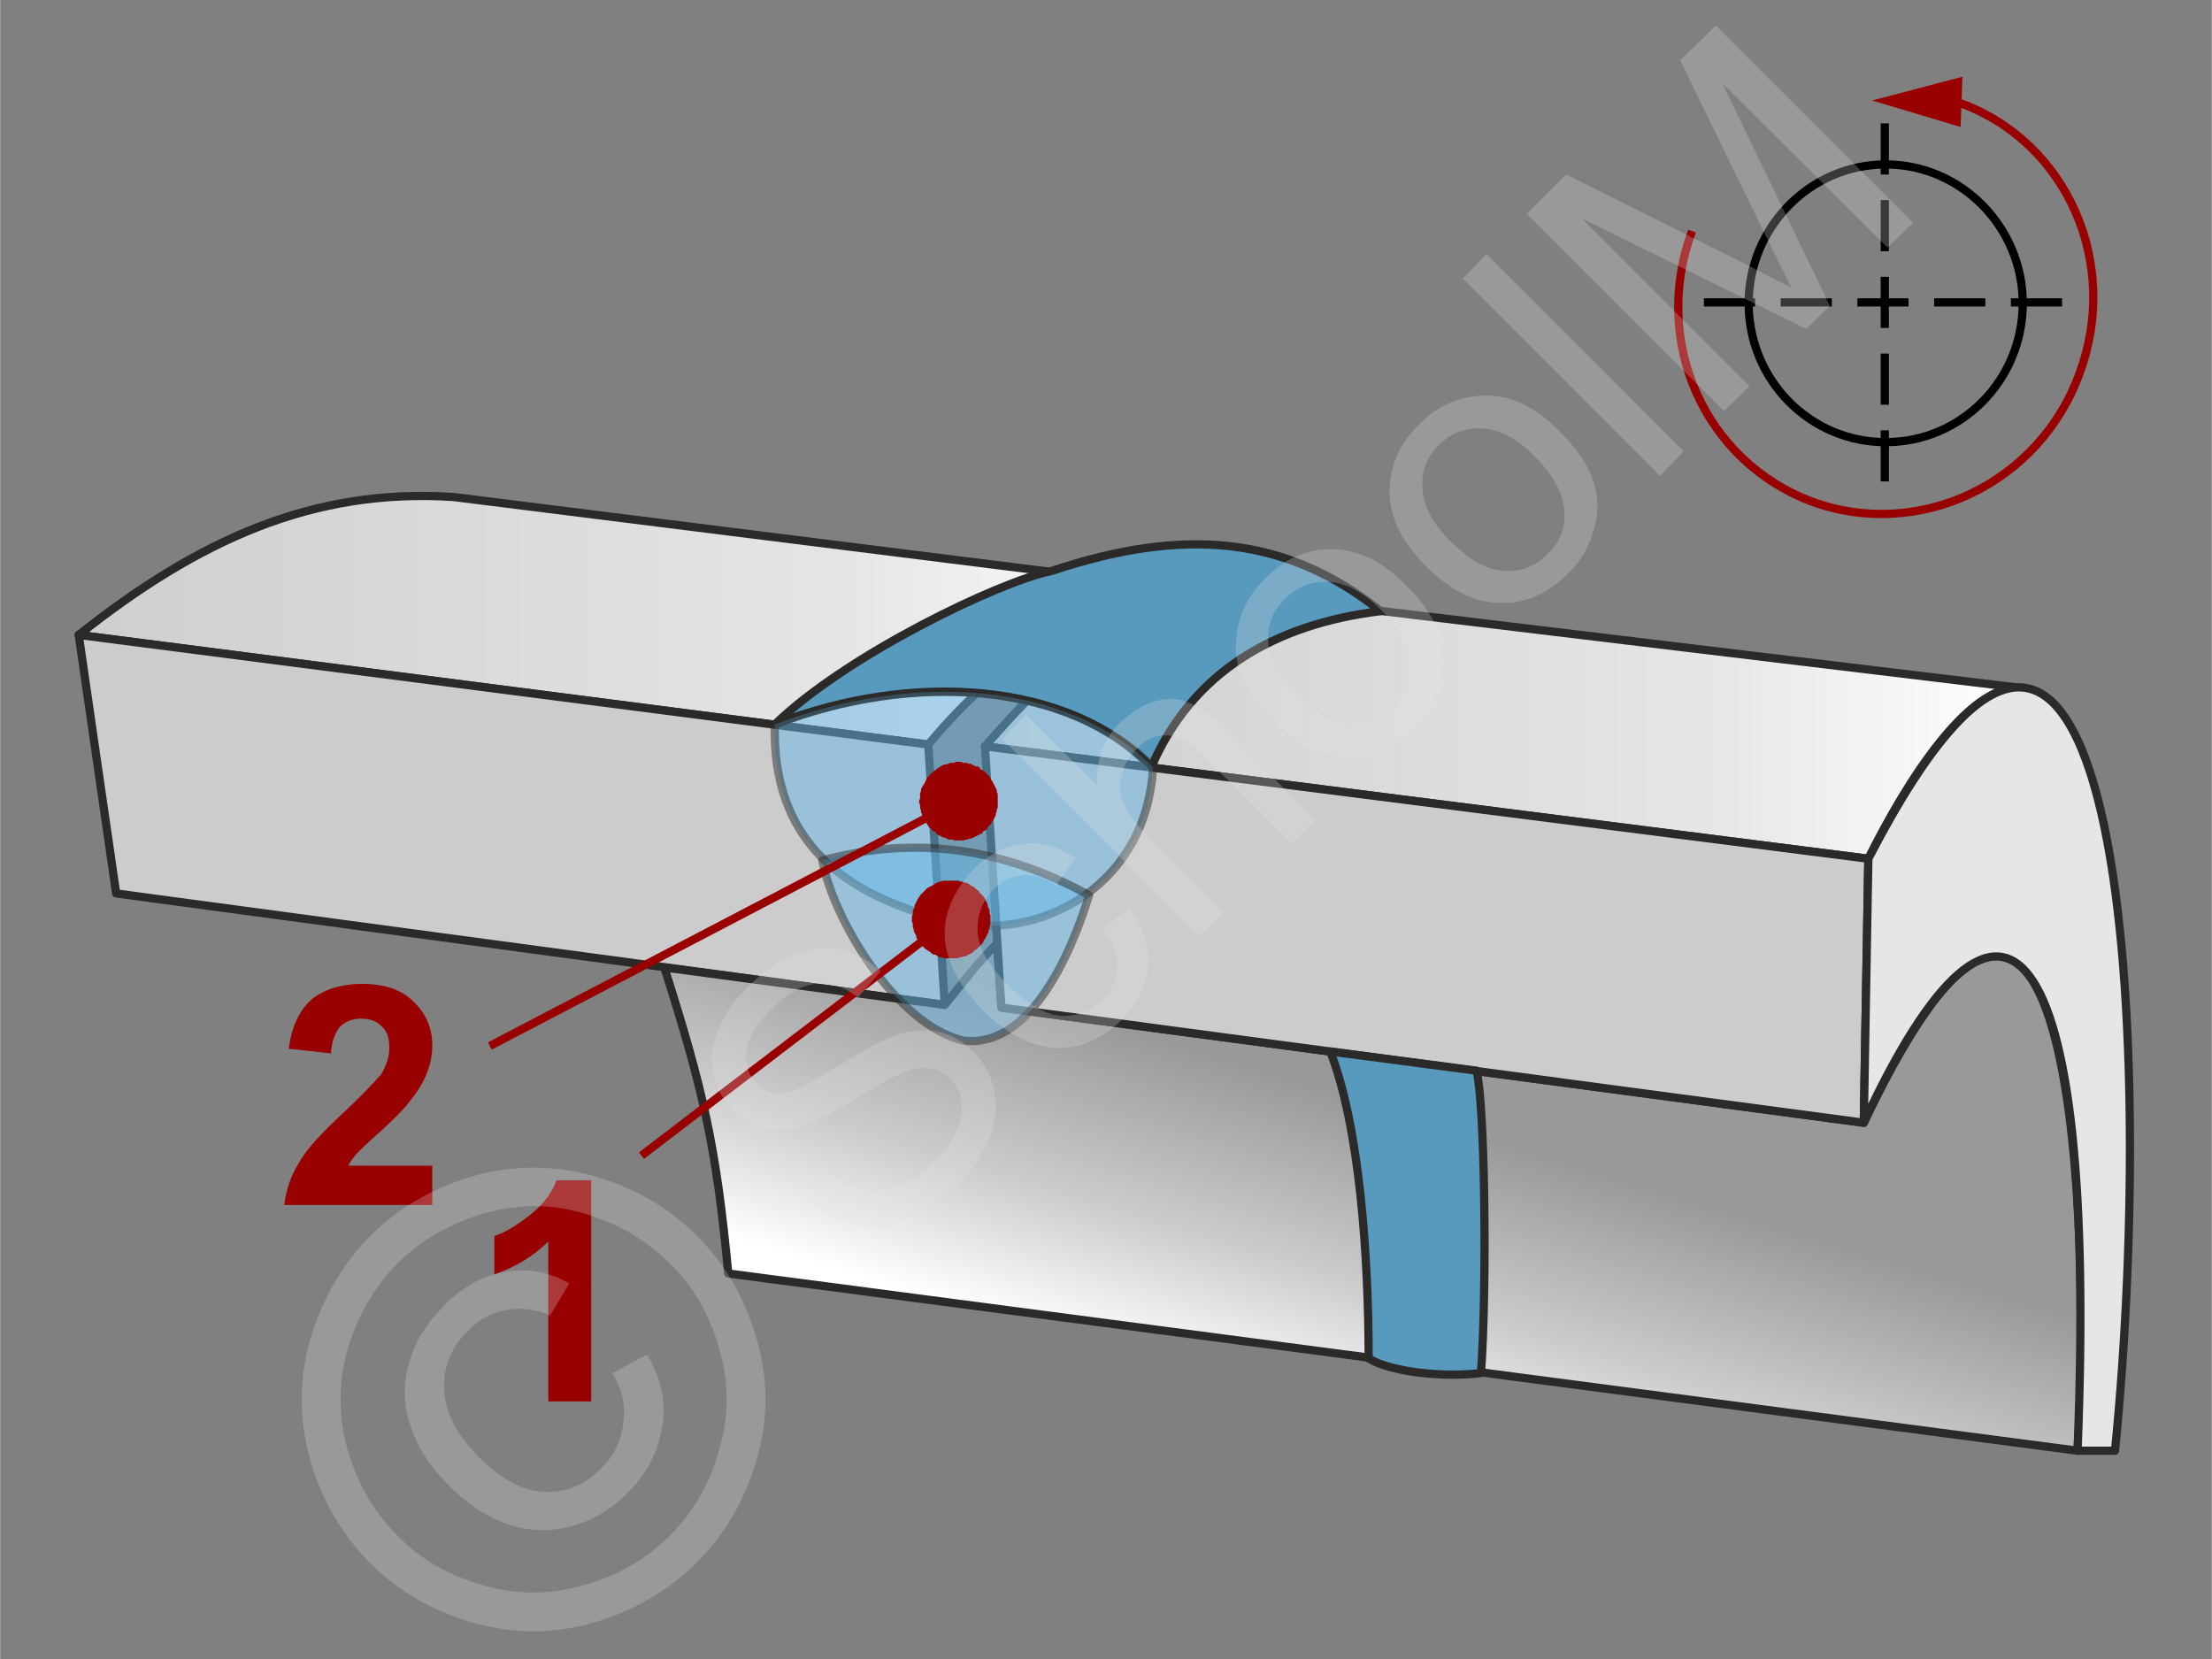 <svg xmlns="http://www.w3.org/2000/svg" width="240px" height="180px" style="shape-rendering:geometricPrecision;text-rendering:geometricPrecision;image-rendering:optimizeQuality;fill-rule:evenodd;clip-rule:evenodd" viewBox="0 0 24.21 18.16" xmlns:xlink="http://www.w3.org/1999/xlink"><rect x="0" y="0" width="24.21" height="18.16" fill="#808080" stroke="none"/><defs><linearGradient id="id0" gradientUnits="userSpaceOnUse" x1="-0.02" y1="6.11" x2="13.08" y2="6.11"><stop offset="0" style="stop-opacity:1;stop-color:#ccc"/><stop offset="0.702" style="stop-opacity:1;stop-color:#e5e5e5"/><stop offset="1" style="stop-opacity:1;stop-color:white"/></linearGradient><linearGradient id="id1" gradientUnits="userSpaceOnUse" xlink:href="#id0" x1="10.06" y1="7.05" x2="22.14" y2="7.05"/><linearGradient id="id2" gradientUnits="userSpaceOnUse" x1="15.04" y1="12.09" x2="14.04" y2="15.38"><stop offset="0" style="stop-opacity:1;stop-color:#999"/><stop offset="0.561" style="stop-opacity:1;stop-color:#ccc"/><stop offset="1" style="stop-opacity:1;stop-color:white"/></linearGradient></defs><g id="Ebene_x0020_1"><g id="_-1329907208"><g><path d="M13.1 6.46l-8.14 -1.02c-1.55,-0.1 -2.8,0.48 -4.1,1.51l9.3 1.2c0.86,-1.04 2.09,-1.82 2.94,-1.69l0 0z" style="fill:url(#id0);stroke:#2b2a29;stroke-width:.09;stroke-linejoin:round;stroke-miterlimit:22.926"/><path d="M22.2 7.54l-8.81 -1.06c-1.09,0.06 -1.88,0.86 -2.61,1.69l9.67 1.23c0.41,-0.83 1.14,-2.01 1.75,-1.86l0 0z" style="fill:url(#id1);stroke:#2b2a29;stroke-width:.09;stroke-linejoin:round;stroke-miterlimit:22.926"/><polygon points="10.16,8.15 0.86,6.95 1.27,9.78 10.34,11" style="fill:#ccc;stroke:#2b2a29;stroke-width:.09;stroke-linejoin:round;stroke-miterlimit:22.926"/><path d="M10.34 11l-3.07 -0.41c0.43,1.35 0.57,1.97 0.7,3.35l14.77 1.94c0.14,-2.23 0.01,-8.51 -2.34,-3.59l-9.44 -1.26 -0.05 -0.7c-0.22,0.22 -0.39,0.45 -0.57,0.67l0 0z" style="fill:url(#id2);stroke:#2b2a29;stroke-width:.09;stroke-linejoin:round;stroke-miterlimit:22.926"/><polygon points="20.45,9.4 10.78,8.17 10.96,11.03 20.4,12.29" style="fill:#ccc;stroke:#2b2a29;stroke-width:.09;stroke-linejoin:round;stroke-miterlimit:22.926"/><path d="M23.15 15.88c0.47,-4.7 0.03,-11.76 -2.7,-6.48l-0.05 2.89c1.5,-3.24 2.57,-2.22 2.34,3.59l0.41 0 0 0z" style="fill:#e6e6e6;stroke:#2b2a29;stroke-width:.09;stroke-linejoin:round;stroke-miterlimit:22.926"/><path d="M8.48 7.93c1.48,-0.58 3.22,-0.48 4.12,0.47 0.45,-1.05 1.36,-1.57 2.51,-1.71 -1.04,-0.83 -2.16,-0.92 -3.6,-0.44 -0.56,0.11 -2.25,0.92 -3.03,1.68l0 0z" style="fill:#579abe;stroke:#2b2a29;stroke-width:.09;stroke-linejoin:round;stroke-miterlimit:22.926"/><path d="M8.48 7.93c1.54,-0.59 3.23,-0.46 4.14,0.47 -0.07,1.27 -1.18,1.87 -2.11,1.71 -0.96,-0.21 -2.07,-0.68 -2.03,-2.18z" style="fill:#66b8e8;fill-opacity:.502;stroke:#2b2a29;stroke-width:.09;stroke-linejoin:round;stroke-miterlimit:22.926;stroke-opacity:.502"/><path d="M14.56 11.51c0.32,0.82 0.42,2.24 0.42,3.36 0.24,0.15 0.83,0.21 1.23,0.16 0.07,-1.01 0.04,-2.98 -0.05,-3.31l-1.6 -0.21z" style="fill:#579abe;stroke:#2b2a29;stroke-width:.09;stroke-linejoin:round;stroke-miterlimit:22.926"/><g><g><path d="M20.64 4.84c-0.83,0 -1.5,-0.68 -1.5,-1.52 0,-0.83 0.67,-1.52 1.5,-1.52 0.83,0 1.5,0.69 1.5,1.52 0,0.84 -0.67,1.52 -1.5,1.52z" style="fill:none;stroke:#000;stroke-width:.09;stroke-miterlimit:22.926"/></g><path d="M18.52 2.53c-0.45,1.21 0.14,2.52 1.31,2.96 1.17,0.43 2.49,-0.19 2.93,-1.4 0.45,-1.2 -0.13,-2.53 -1.3,-2.96" style="fill:none;stroke:#900;stroke-width:.09;stroke-linejoin:round;stroke-miterlimit:22.926"/><line x1="18.65" y1="3.31" x2="22.59" y2="3.31" style="fill:none;stroke:#000;stroke-width:.09;stroke-linejoin:round;stroke-miterlimit:22.926;stroke-dasharray:.56 .28"/><line x1="20.63" y1="5.27" x2="20.63" y2="1.33" style="fill:none;stroke:#000;stroke-width:.09;stroke-linejoin:round;stroke-miterlimit:22.926;stroke-dasharray:.56 .28"/><polygon points="21.46,1.39 20.49,1.1 21.48,0.84" style="fill:#900"/></g><path d="M9 9.42c1.19,-0.33 2.18,-0.03 2.92,0.38 -0.22,0.71 -0.67,1.68 -1.38,1.59 -0.74,-0.18 -1.42,-1.33 -1.54,-1.97z" style="fill:#66b8e8;fill-opacity:.502;stroke:#2b2a29;stroke-width:.09;stroke-linejoin:round;stroke-miterlimit:22.926;stroke-opacity:.502"/><path d="M6.47 15.34l-0.47 0 0 -1.75c-0.16,0.16 -0.36,0.28 -0.59,0.36l0 -0.42c0.12,-0.04 0.25,-0.12 0.39,-0.23 0.14,-0.11 0.24,-0.24 0.29,-0.38l0.38 0 0 2.42z" style="fill:#900;fill-rule:nonzero"/><path d="M4.73 12.76l0 0.43 -1.62 0c0.02,-0.16 0.07,-0.32 0.16,-0.46 0.08,-0.15 0.26,-0.34 0.52,-0.58 0.2,-0.19 0.33,-0.33 0.38,-0.39 0.06,-0.1 0.09,-0.19 0.09,-0.29 0,-0.1 -0.02,-0.18 -0.08,-0.23 -0.05,-0.06 -0.13,-0.09 -0.23,-0.09 -0.09,0 -0.17,0.03 -0.23,0.09 -0.05,0.06 -0.09,0.15 -0.1,0.29l-0.46 -0.05c0.03,-0.25 0.12,-0.43 0.26,-0.55 0.15,-0.11 0.33,-0.16 0.54,-0.16 0.24,0 0.43,0.06 0.56,0.19 0.14,0.13 0.21,0.29 0.21,0.48 0,0.11 -0.02,0.21 -0.06,0.31 -0.04,0.1 -0.1,0.2 -0.19,0.31 -0.05,0.07 -0.15,0.17 -0.3,0.31 -0.15,0.13 -0.24,0.22 -0.28,0.26 -0.04,0.05 -0.07,0.09 -0.09,0.13l0.92 0z" style="fill:#900;fill-rule:nonzero"/><g><line x1="7.02" y1="12.65" x2="10.41" y2="10.06" style="fill:none;fill-rule:nonzero;stroke:#900;stroke-width:.09;stroke-miterlimit:22.926"/><polygon id="1" points="10.15,9.72 10.15,9.72 10.17,9.71 10.19,9.7 10.21,9.69 10.22,9.68 10.24,9.67 10.26,9.66 10.28,9.65 10.3,9.65 10.32,9.64 10.34,9.64 10.37,9.64 10.39,9.64 10.41,9.64 10.43,9.64 10.45,9.64 10.47,9.64 10.49,9.64 10.51,9.65 10.53,9.65 10.55,9.66 10.57,9.66 10.59,9.67 10.61,9.68 10.62,9.69 10.64,9.7 10.66,9.71 10.68,9.73 10.69,9.74 10.71,9.75 10.72,9.77 10.74,9.79 10.75,9.8 10.75,9.8 10.77,9.82 10.78,9.84 10.79,9.86 10.8,9.88 10.81,9.9 10.81,9.92 10.82,9.94 10.83,9.96 10.83,9.98 10.83,10 10.84,10.02 10.84,10.04 10.84,10.06 10.84,10.08 10.84,10.1 10.84,10.12 10.83,10.14 10.83,10.16 10.82,10.18 10.82,10.2 10.81,10.22 10.8,10.24 10.79,10.26 10.78,10.28 10.77,10.29 10.76,10.31 10.75,10.33 10.73,10.35 10.72,10.36 10.7,10.38 10.69,10.39 10.67,10.4 10.67,10.4 10.65,10.42 10.64,10.43 10.62,10.44 10.6,10.45 10.58,10.46 10.56,10.47 10.54,10.47 10.52,10.48 10.5,10.48 10.48,10.49 10.46,10.49 10.44,10.49 10.42,10.49 10.4,10.49 10.37,10.49 10.35,10.49 10.33,10.49 10.31,10.48 10.29,10.48 10.27,10.47 10.25,10.46 10.24,10.45 10.22,10.45 10.2,10.44 10.18,10.42 10.16,10.41 10.15,10.4 10.13,10.39 10.11,10.37 10.1,10.36 10.08,10.34 10.07,10.32 10.07,10.32 10.06,10.31 10.05,10.29 10.03,10.27 10.03,10.25 10.02,10.23 10.01,10.21 10,10.19 10,10.17 9.99,10.15 9.99,10.13 9.99,10.11 9.98,10.09 9.98,10.07 9.98,10.05 9.98,10.03 9.99,10.01 9.99,9.99 9.99,9.97 10,9.95 10.01,9.93 10.01,9.91 10.02,9.89 10.03,9.87 10.04,9.85 10.05,9.83 10.06,9.82 10.07,9.8 10.09,9.78 10.1,9.77 10.12,9.75 10.13,9.74" style="fill:#900"/></g><g><line x1="5.36" y1="11.45" x2="10.49" y2="8.77" style="fill:none;fill-rule:nonzero;stroke:#900;stroke-width:.09;stroke-miterlimit:22.926"/><polygon id="1" points="10.29,8.39 10.29,8.39 10.31,8.38 10.33,8.37 10.35,8.37 10.38,8.36 10.4,8.35 10.42,8.35 10.44,8.35 10.46,8.34 10.48,8.34 10.5,8.34 10.52,8.34 10.54,8.35 10.56,8.35 10.58,8.35 10.6,8.36 10.62,8.36 10.64,8.37 10.66,8.38 10.68,8.39 10.7,8.39 10.72,8.4 10.73,8.42 10.75,8.43 10.77,8.44 10.78,8.45 10.8,8.47 10.81,8.48 10.83,8.5 10.84,8.52 10.85,8.54 10.86,8.55 10.87,8.57 10.87,8.57 10.88,8.59 10.89,8.61 10.9,8.63 10.91,8.65 10.91,8.67 10.92,8.69 10.92,8.72 10.92,8.74 10.92,8.76 10.92,8.78 10.92,8.8 10.92,8.82 10.92,8.84 10.91,8.86 10.91,8.88 10.9,8.9 10.9,8.92 10.89,8.94 10.88,8.96 10.87,8.98 10.86,8.99 10.85,9.01 10.84,9.03 10.82,9.04 10.81,9.06 10.8,9.08 10.78,9.09 10.76,9.1 10.75,9.12 10.73,9.13 10.71,9.14 10.69,9.15 10.69,9.15 10.67,9.16 10.65,9.17 10.63,9.18 10.61,9.18 10.59,9.19 10.57,9.19 10.55,9.2 10.53,9.2 10.51,9.2 10.49,9.2 10.47,9.2 10.45,9.2 10.42,9.19 10.4,9.19 10.38,9.19 10.36,9.18 10.35,9.17 10.33,9.17 10.31,9.16 10.29,9.15 10.27,9.14 10.25,9.13 10.24,9.11 10.22,9.1 10.2,9.09 10.19,9.07 10.17,9.06 10.16,9.04 10.15,9.03 10.14,9.01 10.12,8.99 10.11,8.97 10.11,8.97 10.1,8.95 10.09,8.93 10.09,8.91 10.08,8.89 10.08,8.87 10.07,8.85 10.07,8.83 10.07,8.81 10.06,8.79 10.06,8.76 10.07,8.74 10.07,8.72 10.07,8.7 10.07,8.68 10.08,8.66 10.08,8.64 10.09,8.62 10.1,8.6 10.11,8.59 10.12,8.57 10.13,8.55 10.14,8.53 10.15,8.51 10.16,8.5 10.18,8.48 10.19,8.47 10.21,8.45 10.22,8.44 10.24,8.43 10.26,8.41 10.28,8.4" style="fill:#900"/></g></g><g><polygon points="0,0 24.21,0 24.21,18.16 0,18.16" style="fill:none"/><g id="_-1329906128"><path d="M8.85 13.14l0.24 -0.29c0.12,0.1 0.24,0.16 0.36,0.18 0.11,0.02 0.24,0 0.38,-0.05 0.15,-0.06 0.28,-0.15 0.4,-0.27 0.11,-0.11 0.19,-0.22 0.24,-0.34 0.05,-0.11 0.07,-0.22 0.05,-0.32 -0.01,-0.09 -0.05,-0.18 -0.12,-0.24 -0.07,-0.07 -0.15,-0.11 -0.24,-0.12 -0.09,-0.01 -0.19,0.01 -0.32,0.07 -0.08,0.03 -0.24,0.12 -0.49,0.28 -0.25,0.15 -0.43,0.24 -0.55,0.28 -0.16,0.05 -0.3,0.06 -0.43,0.03 -0.14,-0.03 -0.25,-0.1 -0.35,-0.2 -0.11,-0.11 -0.18,-0.24 -0.21,-0.4 -0.04,-0.15 -0.02,-0.31 0.05,-0.48 0.07,-0.17 0.18,-0.33 0.33,-0.47 0.16,-0.16 0.32,-0.28 0.5,-0.35 0.17,-0.07 0.34,-0.09 0.51,-0.06 0.16,0.04 0.31,0.12 0.44,0.24l-0.25 0.29c-0.15,-0.12 -0.3,-0.17 -0.46,-0.15 -0.15,0.01 -0.31,0.1 -0.48,0.27 -0.17,0.17 -0.27,0.33 -0.28,0.47 -0.02,0.14 0.02,0.26 0.11,0.35 0.07,0.08 0.17,0.11 0.27,0.11 0.11,-0.01 0.3,-0.1 0.59,-0.28 0.28,-0.18 0.49,-0.29 0.62,-0.34 0.18,-0.07 0.35,-0.09 0.49,-0.06 0.15,0.03 0.28,0.1 0.4,0.22 0.12,0.11 0.19,0.25 0.23,0.42 0.03,0.17 0.02,0.34 -0.05,0.52 -0.07,0.18 -0.18,0.35 -0.33,0.5 -0.2,0.2 -0.39,0.33 -0.58,0.41 -0.19,0.07 -0.38,0.09 -0.57,0.05 -0.19,-0.04 -0.36,-0.13 -0.5,-0.27zm3.22 -2.98l0.29 -0.22c0.15,0.2 0.22,0.42 0.21,0.64 -0.02,0.21 -0.12,0.41 -0.29,0.58 -0.21,0.21 -0.45,0.32 -0.72,0.31 -0.27,-0.01 -0.54,-0.15 -0.8,-0.41 -0.17,-0.17 -0.29,-0.34 -0.36,-0.53 -0.07,-0.18 -0.08,-0.36 -0.03,-0.54 0.05,-0.17 0.15,-0.33 0.28,-0.47 0.17,-0.17 0.35,-0.26 0.55,-0.28 0.19,-0.03 0.38,0.03 0.57,0.15l-0.21 0.3c-0.13,-0.08 -0.26,-0.12 -0.37,-0.11 -0.12,0.01 -0.22,0.06 -0.31,0.15 -0.13,0.13 -0.19,0.29 -0.18,0.47 0.01,0.18 0.12,0.37 0.33,0.58 0.21,0.21 0.4,0.32 0.57,0.34 0.18,0.01 0.33,-0.05 0.46,-0.17 0.11,-0.11 0.16,-0.23 0.17,-0.36 0.01,-0.14 -0.05,-0.28 -0.16,-0.43zm1.06 0.09l-2.16 -2.16 0.26 -0.27 0.78 0.78c-0.02,-0.27 0.06,-0.5 0.25,-0.69 0.12,-0.11 0.24,-0.19 0.37,-0.23 0.13,-0.04 0.26,-0.04 0.37,0.01 0.12,0.04 0.26,0.14 0.41,0.29l0.99 1 -0.26 0.26 -0.99 -0.99c-0.14,-0.13 -0.26,-0.2 -0.38,-0.2 -0.12,-0.01 -0.23,0.04 -0.33,0.15 -0.08,0.08 -0.14,0.17 -0.16,0.28 -0.03,0.11 -0.03,0.21 0.02,0.31 0.04,0.1 0.12,0.21 0.24,0.34l0.86 0.85 -0.27 0.27zm0.8 -2.37c-0.29,-0.29 -0.43,-0.58 -0.4,-0.88 0.02,-0.25 0.12,-0.48 0.32,-0.67 0.21,-0.22 0.46,-0.32 0.74,-0.32 0.27,0.01 0.54,0.13 0.78,0.38 0.21,0.2 0.33,0.39 0.39,0.57 0.05,0.17 0.05,0.35 0,0.53 -0.05,0.18 -0.14,0.34 -0.28,0.47 -0.22,0.22 -0.47,0.33 -0.74,0.33 -0.28,-0.01 -0.55,-0.14 -0.81,-0.41zm0.27 -0.27c0.2,0.2 0.39,0.31 0.58,0.32 0.19,0.01 0.35,-0.05 0.48,-0.18 0.13,-0.14 0.19,-0.3 0.18,-0.48 -0.01,-0.19 -0.12,-0.39 -0.32,-0.59 -0.2,-0.2 -0.39,-0.3 -0.57,-0.31 -0.19,-0.01 -0.35,0.05 -0.48,0.18 -0.14,0.13 -0.2,0.29 -0.19,0.48 0.01,0.19 0.12,0.38 0.32,0.58zm1.41 -1.41c-0.29,-0.29 -0.42,-0.58 -0.4,-0.88 0.02,-0.26 0.12,-0.48 0.32,-0.67 0.21,-0.22 0.46,-0.32 0.74,-0.32 0.28,0 0.54,0.13 0.79,0.38 0.2,0.2 0.33,0.39 0.38,0.56 0.06,0.18 0.06,0.36 0,0.54 -0.05,0.18 -0.14,0.34 -0.28,0.47 -0.22,0.22 -0.47,0.33 -0.74,0.32 -0.28,0 -0.55,-0.14 -0.81,-0.4zm0.27 -0.27c0.2,0.2 0.4,0.31 0.58,0.32 0.19,0.01 0.35,-0.05 0.48,-0.19 0.14,-0.13 0.2,-0.29 0.18,-0.48 -0.01,-0.18 -0.12,-0.38 -0.32,-0.58 -0.19,-0.2 -0.39,-0.3 -0.57,-0.31 -0.19,-0.01 -0.35,0.05 -0.48,0.18 -0.13,0.13 -0.2,0.29 -0.18,0.48 0.01,0.19 0.11,0.38 0.31,0.58zm2.29 -0.72l-2.16 -2.16 0.26 -0.27 2.16 2.16 -0.26 0.27zm0.7 -0.71l-2.16 -2.16 0.43 -0.43 2.04 1.02c0.19,0.1 0.33,0.17 0.43,0.22 -0.06,-0.11 -0.13,-0.26 -0.23,-0.46l-0.99 -2.03 0.39 -0.38 2.16 2.16 -0.28 0.27 -1.81 -1.8 1.18 2.44 -0.26 0.25 -2.46 -1.21 1.84 1.84 -0.28 0.27z" style="fill:#e6e6e6;fill-rule:nonzero;fill-opacity:.251"/><path d="M4.05 13.53c0.3,-0.3 0.67,-0.52 1.11,-0.65 0.44,-0.13 0.89,-0.13 1.33,-0.01 0.45,0.13 0.83,0.35 1.14,0.66 0.31,0.31 0.52,0.68 0.65,1.12 0.13,0.45 0.13,0.89 0,1.33 -0.13,0.44 -0.34,0.81 -0.65,1.12 -0.31,0.31 -0.69,0.53 -1.13,0.66 -0.44,0.13 -0.88,0.13 -1.33,0 -0.44,-0.13 -0.81,-0.34 -1.12,-0.65 -0.31,-0.31 -0.53,-0.69 -0.66,-1.14 -0.12,-0.45 -0.12,-0.89 0.01,-1.33 0.14,-0.44 0.35,-0.81 0.65,-1.11zm0.3 0.3c-0.25,0.25 -0.43,0.56 -0.54,0.92 -0.11,0.37 -0.11,0.74 -0.01,1.11 0.11,0.38 0.29,0.69 0.55,0.95 0.25,0.26 0.57,0.44 0.93,0.54 0.37,0.11 0.74,0.11 1.11,0 0.37,-0.1 0.68,-0.28 0.94,-0.54 0.26,-0.26 0.44,-0.57 0.54,-0.94 0.11,-0.37 0.11,-0.74 0,-1.11 -0.1,-0.36 -0.28,-0.68 -0.54,-0.93 -0.26,-0.26 -0.57,-0.44 -0.95,-0.55 -0.37,-0.11 -0.74,-0.1 -1.11,0.01 -0.36,0.11 -0.67,0.29 -0.92,0.54zm2.35 1.2l0.38 -0.2c0.15,0.24 0.21,0.5 0.17,0.77 -0.04,0.27 -0.16,0.52 -0.38,0.74 -0.28,0.28 -0.6,0.41 -0.95,0.41 -0.36,-0.01 -0.69,-0.17 -1.01,-0.49 -0.21,-0.21 -0.35,-0.43 -0.42,-0.66 -0.08,-0.23 -0.08,-0.46 -0.01,-0.69 0.06,-0.22 0.19,-0.43 0.38,-0.62 0.21,-0.21 0.43,-0.33 0.68,-0.37 0.24,-0.04 0.47,0 0.69,0.13l-0.21 0.35c-0.16,-0.07 -0.32,-0.09 -0.48,-0.06 -0.16,0.03 -0.3,0.1 -0.42,0.23 -0.19,0.18 -0.27,0.4 -0.26,0.64 0.01,0.25 0.14,0.5 0.38,0.74 0.24,0.24 0.48,0.37 0.71,0.38 0.24,0.01 0.45,-0.07 0.62,-0.25 0.15,-0.14 0.23,-0.31 0.25,-0.5 0.03,-0.19 -0.01,-0.37 -0.12,-0.55z" style="fill:#e6e6e6;fill-rule:nonzero;fill-opacity:.251"/></g></g></g></g></svg>